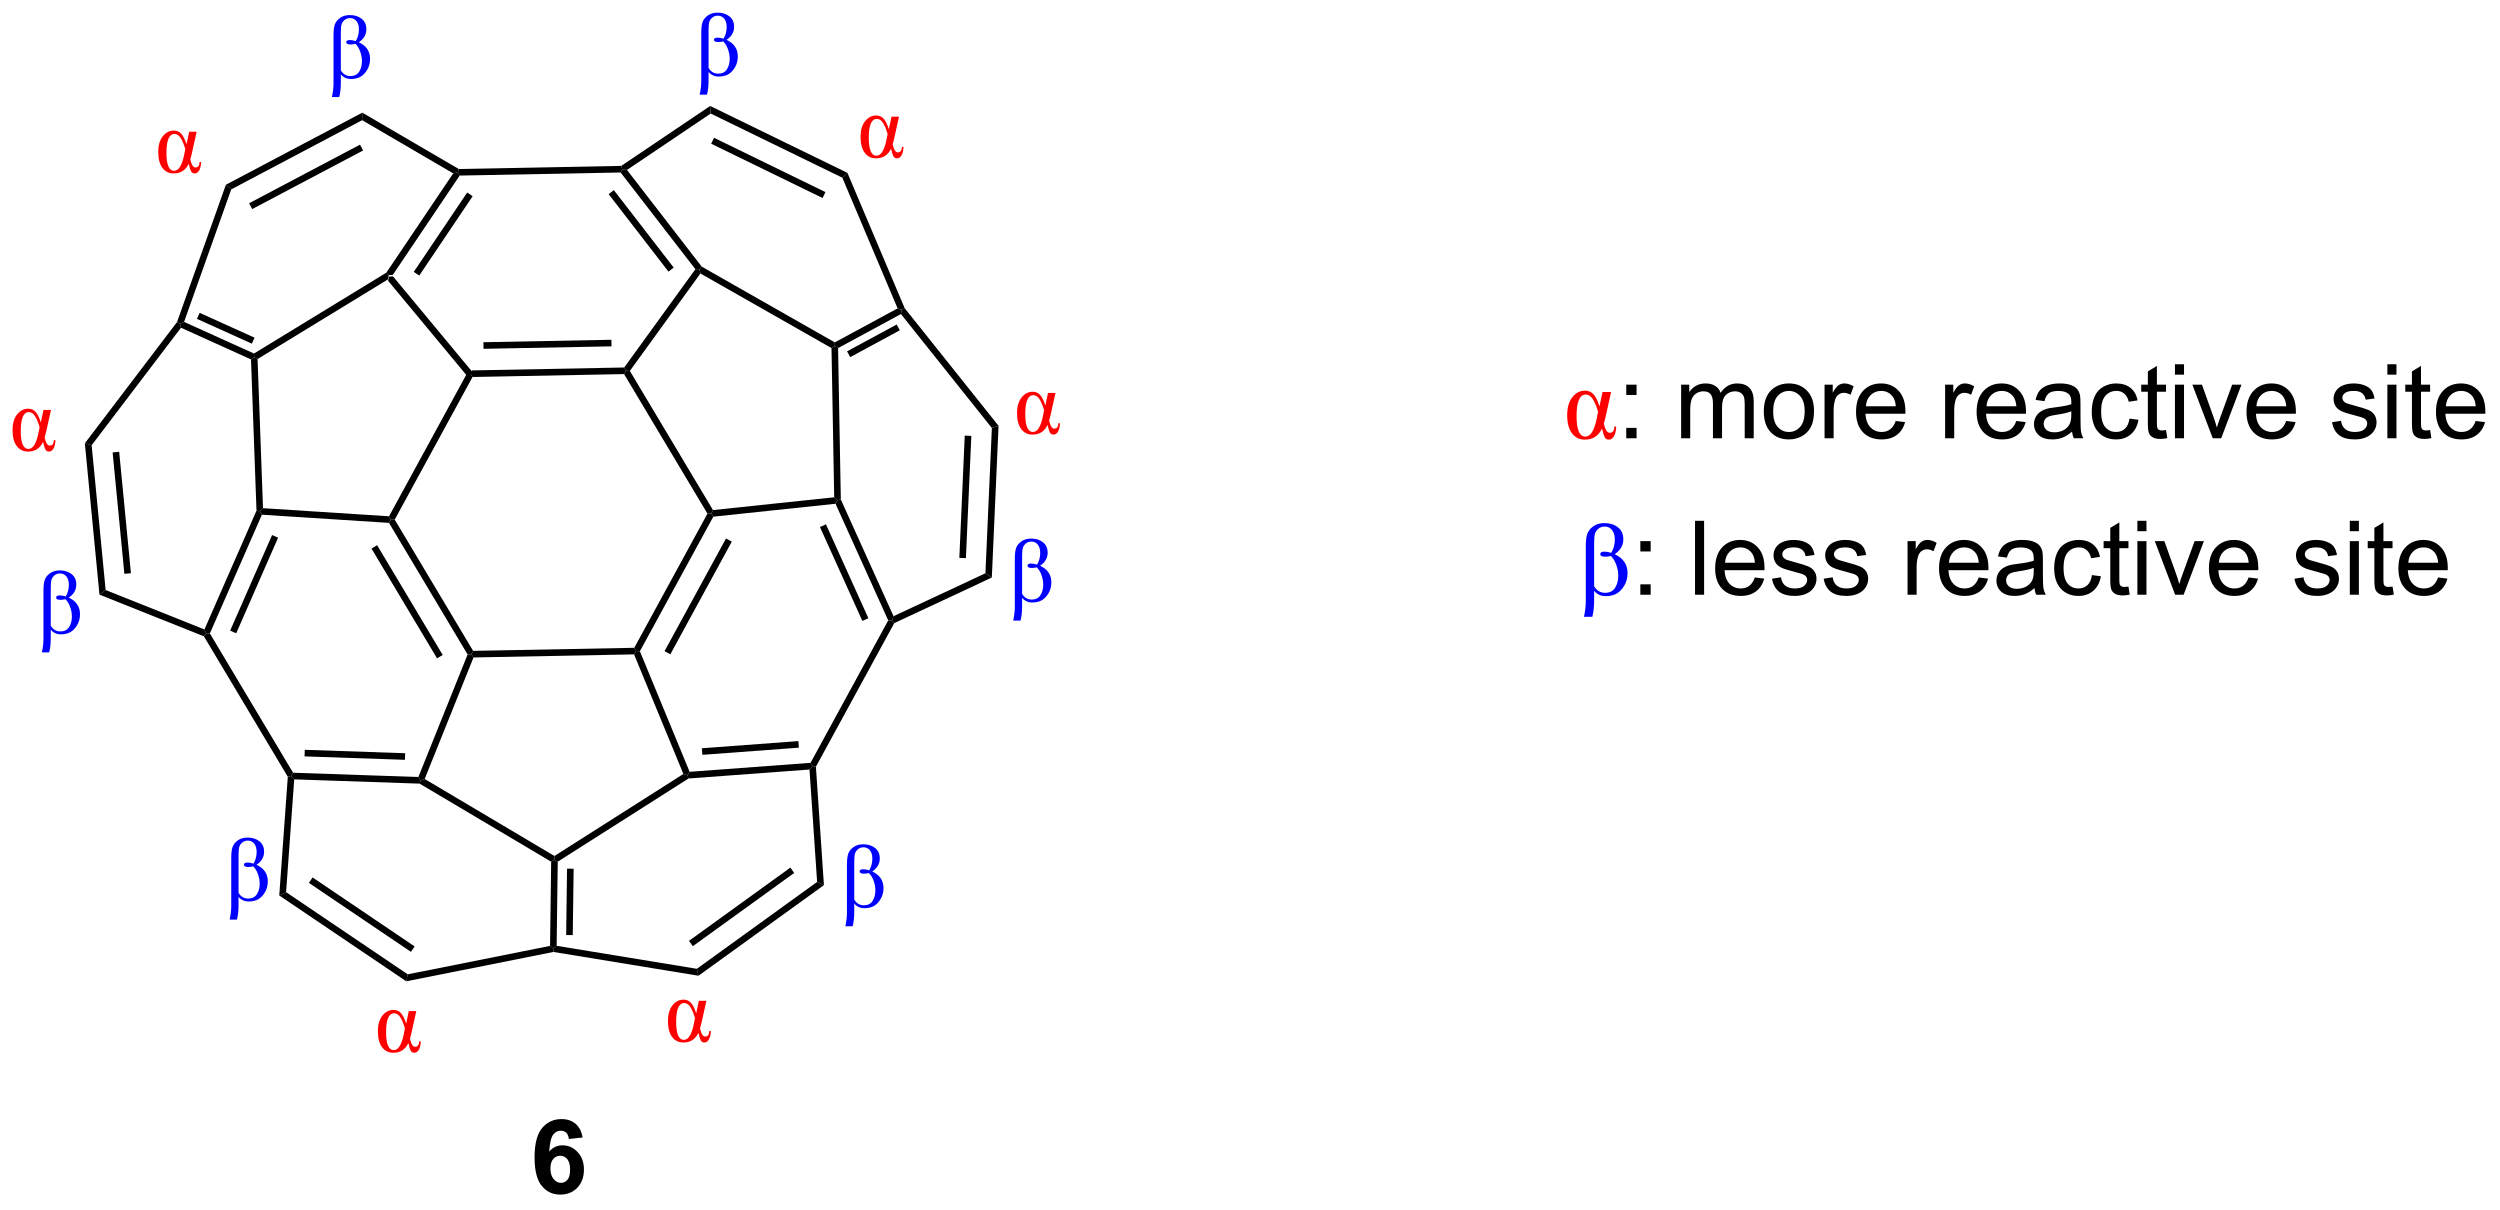<?xml version="1.0" encoding="UTF-8"?>
<!DOCTYPE svg PUBLIC '-//W3C//DTD SVG 1.0//EN'
          'http://www.w3.org/TR/2001/REC-SVG-20010904/DTD/svg10.dtd'>
<svg stroke-dasharray="none" shape-rendering="auto" xmlns="http://www.w3.org/2000/svg" font-family="'Dialog'" text-rendering="auto" width="531" fill-opacity="1" color-interpolation="auto" color-rendering="auto" preserveAspectRatio="xMidYMid meet" font-size="12px" viewBox="0 0 531 257" fill="black" xmlns:xlink="http://www.w3.org/1999/xlink" stroke="black" image-rendering="auto" stroke-miterlimit="10" stroke-linecap="square" stroke-linejoin="miter" font-style="normal" stroke-width="1" height="257" stroke-dashoffset="0" font-weight="normal" stroke-opacity="1"
><!--Generated by the Batik Graphics2D SVG Generator--><defs id="genericDefs"
  /><g
  ><defs id="defs1"
    ><clipPath clipPathUnits="userSpaceOnUse" id="clipPath1"
      ><path d="M0.94 2.841 L199.892 2.841 L199.892 98.983 L0.94 98.983 L0.94 2.841 Z"
      /></clipPath
      ><clipPath clipPathUnits="userSpaceOnUse" id="clipPath2"
      ><path d="M3.85 282.252 L3.85 375.721 L197.27 375.721 L197.27 282.252 Z"
      /></clipPath
    ></defs
    ><g transform="scale(2.667,2.667) translate(-0.94,-2.841) matrix(1.029,0,0,1.029,-3.02,-287.484)"
    ><path d="M33.89 303.88 L33.946 303.548 L34.264 303.532 L40.404 310.927 L40.286 311.184 L39.98 311.214 Z" stroke="none" clip-path="url(#clipPath2)"
    /></g
    ><g transform="matrix(2.743,0,0,2.743,-10.559,-774.198)"
    ><path d="M40.44 311.437 L40.286 311.184 L40.404 310.927 L52.184 310.701 L52.317 310.954 L52.173 311.212 ZM41.292 309.254 L51.2 309.064 L51.191 308.554 L41.282 308.744 Z" stroke="none" clip-path="url(#clipPath2)"
    /></g
    ><g transform="matrix(2.743,0,0,2.743,-10.559,-774.198)"
    ><path d="M39.98 311.214 L40.286 311.184 L40.44 311.437 L34.414 322.481 L34.12 322.487 L33.974 322.222 Z" stroke="none" clip-path="url(#clipPath2)"
    /></g
    ><g transform="matrix(2.743,0,0,2.743,-10.559,-774.198)"
    ><path d="M52.173 311.212 L52.317 310.954 L52.622 310.967 L59.059 321.742 L58.923 322.013 L58.63 322.019 Z" stroke="none" clip-path="url(#clipPath2)"
    /></g
    ><g transform="matrix(2.743,0,0,2.743,-10.559,-774.198)"
    ><path d="M58.63 322.019 L58.923 322.013 L59.083 322.253 L53.398 332.673 L53.116 332.658 L52.963 332.406 ZM60.067 323.941 L55.307 332.666 L55.755 332.911 L60.515 324.186 Z" stroke="none" clip-path="url(#clipPath2)"
    /></g
    ><g transform="matrix(2.743,0,0,2.743,-10.559,-774.198)"
    ><path d="M40.485 332.644 L40.342 332.902 L40.058 332.924 L33.97 322.733 L34.12 322.487 L34.414 322.481 ZM38.13 332.962 L33.053 324.462 L32.615 324.723 L37.693 333.223 Z" stroke="none" clip-path="url(#clipPath2)"
    /></g
    ><g transform="matrix(2.743,0,0,2.743,-10.559,-774.198)"
    ><path d="M40.515 333.154 L40.342 332.902 L40.485 332.644 L52.963 332.406 L53.116 332.658 L52.947 332.916 Z" stroke="none" clip-path="url(#clipPath2)"
    /></g
    ><g transform="matrix(2.743,0,0,2.743,-10.559,-774.198)"
    ><path d="M59.083 322.253 L58.923 322.013 L59.059 321.742 L68.444 320.751 L68.703 320.98 L68.546 321.253 Z" stroke="none" clip-path="url(#clipPath2)"
    /></g
    ><g transform="matrix(2.743,0,0,2.743,-10.559,-774.198)"
    ><path d="M52.947 332.916 L53.116 332.658 L53.398 332.673 L57.249 342.008 L57.083 342.276 L56.766 342.176 Z" stroke="none" clip-path="url(#clipPath2)"
    /></g
    ><g transform="matrix(2.743,0,0,2.743,-10.559,-774.198)"
    ><path d="M68.546 321.253 L68.703 320.98 L68.957 320.923 L73.039 329.957 L72.913 330.298 L72.628 330.287 ZM67.341 323.055 L70.626 330.326 L71.091 330.115 L67.806 322.845 Z" stroke="none" clip-path="url(#clipPath2)"
    /></g
    ><g transform="matrix(2.743,0,0,2.743,-10.559,-774.198)"
    ><path d="M72.628 330.287 L72.913 330.298 L73.097 330.493 L67.028 341.615 L66.769 341.558 L66.612 341.314 Z" stroke="none" clip-path="url(#clipPath2)"
    /></g
    ><g transform="matrix(2.743,0,0,2.743,-10.559,-774.198)"
    ><path d="M66.612 341.314 L66.769 341.558 L66.532 341.832 L57.166 342.526 L57.083 342.276 L57.249 342.008 ZM65.671 339.631 L58.198 340.185 L58.236 340.694 L65.709 340.14 Z" stroke="none" clip-path="url(#clipPath2)"
    /></g
    ><g transform="matrix(2.743,0,0,2.743,-10.559,-774.198)"
    ><path d="M57.695 303.092 L58.014 303.087 L58.086 303.422 L52.622 310.967 L52.317 310.954 L52.184 310.701 Z" stroke="none" clip-path="url(#clipPath2)"
    /></g
    ><g transform="matrix(2.743,0,0,2.743,-10.559,-774.198)"
    ><path d="M40.058 332.924 L40.342 332.902 L40.515 333.154 L36.734 342.564 L36.416 342.672 L36.246 342.411 Z" stroke="none" clip-path="url(#clipPath2)"
    /></g
    ><g transform="matrix(2.743,0,0,2.743,-10.559,-774.198)"
    ><path d="M33.974 322.222 L34.12 322.487 L33.97 322.733 L24.13 322.101 L23.968 321.835 L24.215 321.595 Z" stroke="none" clip-path="url(#clipPath2)"
    /></g
    ><g transform="matrix(2.743,0,0,2.743,-10.559,-774.198)"
    ><path d="M68.957 320.923 L68.703 320.98 L68.444 320.751 L68.235 309.198 L68.488 309.048 L68.745 309.199 Z" stroke="none" clip-path="url(#clipPath2)"
    /></g
    ><g transform="matrix(2.743,0,0,2.743,-10.559,-774.198)"
    ><path d="M47.038 348.967 L46.785 348.825 L46.781 348.526 L56.766 342.176 L57.083 342.276 L57.166 342.526 Z" stroke="none" clip-path="url(#clipPath2)"
    /></g
    ><g transform="matrix(2.743,0,0,2.743,-10.559,-774.198)"
    ><path d="M73.097 330.493 L72.913 330.298 L73.039 329.957 L80.154 326.635 L80.65 326.966 Z" stroke="none" clip-path="url(#clipPath2)"
    /></g
    ><g transform="matrix(2.743,0,0,2.743,-10.559,-774.198)"
    ><path d="M46.528 348.97 L46.785 348.825 L47.038 348.967 L46.952 355.482 L46.694 355.699 L46.442 355.489 ZM47.758 349.507 L47.69 354.647 L48.2 354.653 L48.269 349.514 Z" stroke="none" clip-path="url(#clipPath2)"
    /></g
    ><g transform="matrix(2.743,0,0,2.743,-10.559,-774.198)"
    ><path d="M46.781 348.526 L46.785 348.825 L46.528 348.97 L36.342 342.925 L36.416 342.672 L36.734 342.564 Z" stroke="none" clip-path="url(#clipPath2)"
    /></g
    ><g transform="matrix(2.743,0,0,2.743,-10.559,-774.198)"
    ><path d="M46.442 355.489 L46.694 355.699 L46.699 355.958 L35.311 358.232 L35.42 357.69 Z" stroke="none" clip-path="url(#clipPath2)"
    /></g
    ><g transform="matrix(2.743,0,0,2.743,-10.559,-774.198)"
    ><path d="M26.135 342.392 L26.395 342.33 L26.632 342.594 L26.003 351.327 L25.473 351.585 Z" stroke="none" clip-path="url(#clipPath2)"
    /></g
    ><g transform="matrix(2.743,0,0,2.743,-10.559,-774.198)"
    ><path d="M19.679 330.985 L19.814 331.313 L19.639 331.518 L11.552 328.291 L12.03 327.933 Z" stroke="none" clip-path="url(#clipPath2)"
    /></g
    ><g transform="matrix(2.743,0,0,2.743,-10.559,-774.198)"
    ><path d="M36.246 342.411 L36.416 342.672 L36.342 342.925 L26.632 342.594 L26.395 342.33 L26.543 342.08 ZM35.222 340.57 L27.449 340.305 L27.432 340.815 L35.205 341.08 Z" stroke="none" clip-path="url(#clipPath2)"
    /></g
    ><g transform="matrix(2.743,0,0,2.743,-10.559,-774.198)"
    ><path d="M23.711 321.786 L23.968 321.835 L24.13 322.101 L20.1 331.295 L19.814 331.313 L19.679 330.985 ZM24.917 323.675 L21.671 331.079 L22.139 331.284 L25.384 323.88 Z" stroke="none" clip-path="url(#clipPath2)"
    /></g
    ><g transform="matrix(2.743,0,0,2.743,-10.559,-774.198)"
    ><path d="M24.215 321.595 L23.968 321.835 L23.711 321.786 L23.285 310.075 L23.534 309.907 L23.794 310.047 Z" stroke="none" clip-path="url(#clipPath2)"
    /></g
    ><g transform="matrix(2.743,0,0,2.743,-10.559,-774.198)"
    ><path d="M19.639 331.518 L19.814 331.313 L20.1 331.295 L26.543 342.08 L26.395 342.33 L26.135 342.392 Z" stroke="none" clip-path="url(#clipPath2)"
    /></g
    ><g transform="matrix(2.743,0,0,2.743,-10.559,-774.198)"
    ><path d="M35.42 357.69 L35.311 358.232 L25.473 351.585 L26.003 351.327 ZM35.955 355.528 L28.053 350.188 L27.768 350.611 L35.67 355.95 Z" stroke="none" clip-path="url(#clipPath2)"
    /></g
    ><g transform="matrix(2.743,0,0,2.743,-10.559,-774.198)"
    ><path d="M23.794 310.047 L23.534 309.907 L23.516 309.619 L33.765 303.359 L33.946 303.548 L33.89 303.88 Z" stroke="none" clip-path="url(#clipPath2)"
    /></g
    ><g transform="matrix(2.743,0,0,2.743,-10.559,-774.198)"
    ><path d="M17.557 307.184 L17.784 307.307 L17.864 307.623 L10.946 316.72 L10.419 316.57 Z" stroke="none" clip-path="url(#clipPath2)"
    /></g
    ><g transform="matrix(2.743,0,0,2.743,-10.559,-774.198)"
    ><path d="M80.653 315.387 L81.171 315.219 L80.65 326.966 L80.154 326.635 ZM78.553 315.976 L78.134 325.443 L78.643 325.466 L79.063 315.999 Z" stroke="none" clip-path="url(#clipPath2)"
    /></g
    ><g transform="matrix(2.743,0,0,2.743,-10.559,-774.198)"
    ><path d="M58.086 303.422 L58.014 303.087 L58.184 302.89 L68.491 308.757 L68.488 309.048 L68.235 309.198 Z" stroke="none" clip-path="url(#clipPath2)"
    /></g
    ><g transform="matrix(2.743,0,0,2.743,-10.559,-774.198)"
    ><path d="M73.354 306.124 L73.679 306.238 L73.613 306.564 L68.745 309.199 L68.488 309.048 L68.491 308.757 ZM73.282 307.372 L69.44 309.451 L69.683 309.9 L73.525 307.82 Z" stroke="none" clip-path="url(#clipPath2)"
    /></g
    ><g transform="matrix(2.743,0,0,2.743,-10.559,-774.198)"
    ><path d="M10.419 316.57 L10.946 316.72 L12.03 327.933 L11.552 328.291 ZM12.57 317.279 L13.48 326.679 L13.988 326.63 L13.078 317.229 Z" stroke="none" clip-path="url(#clipPath2)"
    /></g
    ><g transform="matrix(2.743,0,0,2.743,-10.559,-774.198)"
    ><path d="M31.892 291.551 L31.904 290.968 L39.372 295.331 L39.305 295.588 L38.942 295.671 Z" stroke="none" clip-path="url(#clipPath2)"
    /></g
    ><g transform="matrix(2.743,0,0,2.743,-10.559,-774.198)"
    ><path d="M21.755 296.909 L21.341 296.55 L31.904 290.968 L31.892 291.551 ZM23.377 298.435 L31.966 293.896 L31.727 293.445 L23.139 297.983 Z" stroke="none" clip-path="url(#clipPath2)"
    /></g
    ><g transform="matrix(2.743,0,0,2.743,-10.559,-774.198)"
    ><path d="M21.341 296.55 L21.755 296.909 L18.103 307.171 L17.784 307.307 L17.557 307.184 Z" stroke="none" clip-path="url(#clipPath2)"
    /></g
    ><g transform="matrix(2.743,0,0,2.743,-10.559,-774.198)"
    ><path d="M69.469 295.63 L69.073 296.005 L58.882 291.038 L58.841 290.45 ZM67.767 297.12 L59.141 292.915 L58.917 293.374 L67.544 297.578 Z" stroke="none" clip-path="url(#clipPath2)"
    /></g
    ><g transform="matrix(2.743,0,0,2.743,-10.559,-774.198)"
    ><path d="M69.073 296.005 L69.469 295.63 L73.901 306.107 L73.679 306.238 L73.354 306.124 Z" stroke="none" clip-path="url(#clipPath2)"
    /></g
    ><g transform="matrix(2.743,0,0,2.743,-10.559,-774.198)"
    ><path d="M58.841 290.45 L58.882 291.038 L52.399 295.404 L52.031 295.344 L51.951 295.091 Z" stroke="none" clip-path="url(#clipPath2)"
    /></g
    ><g transform="matrix(2.743,0,0,2.743,-10.559,-774.198)"
    ><path d="M51.907 295.602 L52.031 295.344 L52.399 295.404 L58.184 302.89 L58.014 303.087 L57.695 303.092 ZM50.977 297.278 L55.612 303.277 L56.016 302.965 L51.381 296.966 Z" stroke="none" clip-path="url(#clipPath2)"
    /></g
    ><g transform="matrix(2.743,0,0,2.743,-10.559,-774.198)"
    ><path d="M51.951 295.091 L52.031 295.344 L51.907 295.602 L39.443 295.84 L39.305 295.588 L39.372 295.331 Z" stroke="none" clip-path="url(#clipPath2)"
    /></g
    ><g transform="matrix(2.743,0,0,2.743,-10.559,-774.198)"
    ><path d="M73.613 306.564 L73.679 306.238 L73.901 306.107 L81.171 315.219 L80.653 315.387 Z" stroke="none" clip-path="url(#clipPath2)"
    /></g
    ><g transform="matrix(2.743,0,0,2.743,-10.559,-774.198)"
    ><path d="M38.942 295.671 L39.305 295.588 L39.443 295.84 L34.264 303.532 L33.946 303.548 L33.765 303.359 ZM40.025 297.155 L35.889 303.297 L36.313 303.582 L40.448 297.44 Z" stroke="none" clip-path="url(#clipPath2)"
    /></g
    ><g transform="matrix(2.743,0,0,2.743,-10.559,-774.198)"
    ><path d="M17.864 307.623 L17.784 307.307 L18.103 307.171 L23.516 309.619 L23.534 309.907 L23.285 310.075 ZM19.1 306.935 L23.35 308.857 L23.56 308.392 L19.31 306.47 Z" stroke="none" clip-path="url(#clipPath2)"
    /></g
    ><g transform="matrix(2.743,0,0,2.743,-10.559,-774.198)"
    ><path d="M66.532 341.832 L66.769 341.558 L67.028 341.615 L67.649 350.784 L67.121 350.536 Z" stroke="none" clip-path="url(#clipPath2)"
    /></g
    ><g transform="matrix(2.743,0,0,2.743,-10.559,-774.198)"
    ><path d="M67.121 350.536 L67.649 350.784 L57.936 357.8 L57.809 357.262 ZM65.049 349.427 L57.199 355.098 L57.497 355.512 L65.348 349.84 Z" stroke="none" clip-path="url(#clipPath2)"
    /></g
    ><g transform="matrix(2.743,0,0,2.743,-10.559,-774.198)"
    ><path d="M57.809 357.262 L57.936 357.8 L46.699 355.958 L46.694 355.699 L46.952 355.482 Z" stroke="none" clip-path="url(#clipPath2)"
    /></g
    ><g transform="matrix(2.743,0,0,2.743,-10.559,-774.198)"
    ><path d="M48.962 370.324 L47.899 370.441 Q47.86 370.113 47.696 369.957 Q47.532 369.8 47.269 369.8 Q46.922 369.8 46.68 370.113 Q46.441 370.425 46.378 371.415 Q46.79 370.931 47.399 370.931 Q48.087 370.931 48.576 371.454 Q49.066 371.978 49.066 372.806 Q49.066 373.683 48.55 374.217 Q48.035 374.748 47.227 374.748 Q46.36 374.748 45.8 374.074 Q45.243 373.399 45.243 371.863 Q45.243 370.29 45.824 369.595 Q46.407 368.899 47.337 368.899 Q47.988 368.899 48.415 369.264 Q48.844 369.629 48.962 370.324 ZM46.472 372.72 Q46.472 373.254 46.717 373.545 Q46.964 373.837 47.282 373.837 Q47.587 373.837 47.79 373.6 Q47.993 373.36 47.993 372.816 Q47.993 372.259 47.774 371.998 Q47.555 371.738 47.227 371.738 Q46.91 371.738 46.691 371.988 Q46.472 372.235 46.472 372.72 Z" stroke="none" clip-path="url(#clipPath2)"
    /></g
    ><g fill="red" transform="matrix(2.743,0,0,2.743,-10.559,-774.198)" stroke="red"
    ><path d="M72.882 291.28 L73.463 291.28 L73.112 292.861 Q73.009 293.312 72.97 293.415 Q73.107 294.044 73.367 294.044 Q73.674 294.044 73.686 293.62 L73.809 293.62 Q73.798 294.017 73.663 294.263 Q73.529 294.506 73.31 294.506 Q73.128 294.506 73.039 294.361 Q72.95 294.212 72.847 293.757 Q72.492 294.506 71.685 294.506 Q71.136 294.506 70.81 294.078 Q70.487 293.647 70.487 292.848 Q70.487 292.061 70.842 291.624 Q71.198 291.186 71.697 291.186 Q72.048 291.186 72.273 291.437 Q72.499 291.685 72.674 292.25 L72.882 291.28 ZM72.581 292.62 Q72.421 292.068 72.223 291.761 Q72.025 291.451 71.747 291.451 Q71.122 291.451 71.122 292.914 Q71.122 294.301 71.719 294.301 Q72.239 294.301 72.49 293.078 L72.581 292.62 Z" stroke="none" clip-path="url(#clipPath2)"
    /></g
    ><g fill="red" transform="matrix(2.743,0,0,2.743,-10.559,-774.198)" stroke="red"
    ><path d="M84.999 312.673 L85.58 312.673 L85.229 314.254 Q85.127 314.705 85.088 314.808 Q85.225 315.437 85.484 315.437 Q85.792 315.437 85.803 315.013 L85.926 315.013 Q85.915 315.409 85.781 315.656 Q85.646 315.899 85.427 315.899 Q85.245 315.899 85.156 315.753 Q85.067 315.605 84.965 315.15 Q84.609 315.899 83.803 315.899 Q83.254 315.899 82.928 315.471 Q82.604 315.04 82.604 314.24 Q82.604 313.454 82.96 313.017 Q83.315 312.579 83.814 312.579 Q84.165 312.579 84.391 312.83 Q84.616 313.078 84.792 313.643 L84.999 312.673 ZM84.698 314.013 Q84.539 313.461 84.34 313.154 Q84.142 312.844 83.864 312.844 Q83.24 312.844 83.24 314.307 Q83.24 315.694 83.837 315.694 Q84.356 315.694 84.607 314.471 L84.698 314.013 Z" stroke="none" clip-path="url(#clipPath2)"
    /></g
    ><g fill="red" transform="matrix(2.743,0,0,2.743,-10.559,-774.198)" stroke="red"
    ><path d="M57.966 359.743 L58.547 359.743 L58.196 361.325 Q58.093 361.776 58.054 361.878 Q58.191 362.507 58.451 362.507 Q58.758 362.507 58.77 362.083 L58.893 362.083 Q58.882 362.48 58.747 362.726 Q58.613 362.97 58.394 362.97 Q58.212 362.97 58.123 362.824 Q58.034 362.676 57.931 362.22 Q57.576 362.97 56.769 362.97 Q56.22 362.97 55.894 362.541 Q55.571 362.111 55.571 361.311 Q55.571 360.525 55.926 360.087 Q56.282 359.65 56.781 359.65 Q57.132 359.65 57.357 359.901 Q57.583 360.149 57.758 360.714 L57.966 359.743 ZM57.665 361.083 Q57.505 360.532 57.307 360.224 Q57.109 359.914 56.831 359.914 Q56.206 359.914 56.206 361.377 Q56.206 362.765 56.803 362.765 Q57.323 362.765 57.574 361.541 L57.665 361.083 Z" stroke="none" clip-path="url(#clipPath2)"
    /></g
    ><g fill="red" transform="matrix(2.743,0,0,2.743,-10.559,-774.198)" stroke="red"
    ><path d="M35.505 360.536 L36.086 360.536 L35.735 362.118 Q35.633 362.569 35.594 362.672 Q35.731 363.3 35.99 363.3 Q36.298 363.3 36.309 362.877 L36.432 362.877 Q36.421 363.273 36.287 363.519 Q36.152 363.763 35.933 363.763 Q35.751 363.763 35.662 363.617 Q35.573 363.469 35.471 363.013 Q35.115 363.763 34.309 363.763 Q33.76 363.763 33.434 363.335 Q33.11 362.904 33.11 362.104 Q33.11 361.318 33.466 360.881 Q33.821 360.443 34.32 360.443 Q34.671 360.443 34.897 360.694 Q35.122 360.942 35.298 361.507 L35.505 360.536 ZM35.204 361.876 Q35.045 361.325 34.846 361.017 Q34.648 360.707 34.37 360.707 Q33.746 360.707 33.746 362.17 Q33.746 363.558 34.343 363.558 Q34.862 363.558 35.113 362.334 L35.204 361.876 Z" stroke="none" clip-path="url(#clipPath2)"
    /></g
    ><g fill="red" transform="matrix(2.743,0,0,2.743,-10.559,-774.198)" stroke="red"
    ><path d="M18.497 292.448 L19.078 292.448 L18.727 294.029 Q18.625 294.481 18.586 294.583 Q18.723 295.212 18.983 295.212 Q19.29 295.212 19.302 294.788 L19.425 294.788 Q19.413 295.185 19.279 295.431 Q19.144 295.675 18.926 295.675 Q18.743 295.675 18.654 295.529 Q18.566 295.381 18.463 294.925 Q18.108 295.675 17.301 295.675 Q16.752 295.675 16.426 295.246 Q16.102 294.816 16.102 294.016 Q16.102 293.23 16.458 292.792 Q16.813 292.355 17.312 292.355 Q17.663 292.355 17.889 292.605 Q18.114 292.854 18.29 293.419 L18.497 292.448 ZM18.197 293.788 Q18.037 293.237 17.839 292.929 Q17.64 292.619 17.363 292.619 Q16.738 292.619 16.738 294.082 Q16.738 295.47 17.335 295.47 Q17.855 295.47 18.105 294.246 L18.197 293.788 Z" stroke="none" clip-path="url(#clipPath2)"
    /></g
    ><g fill="blue" transform="matrix(2.743,0,0,2.743,-10.559,-774.198)" stroke="blue"
    ><path d="M58.593 289.575 L58.028 289.575 Q58.151 288.998 58.151 288.529 L58.151 284.806 Q58.151 284.224 58.256 283.942 Q58.361 283.657 58.662 283.441 Q58.965 283.224 59.421 283.224 Q59.961 283.224 60.328 283.509 Q60.694 283.794 60.694 284.32 Q60.694 284.935 60.111 285.33 Q60.981 285.74 60.981 286.617 Q60.981 287.096 60.751 287.474 Q60.521 287.852 60.218 288.014 Q59.915 288.173 59.496 288.173 Q59.017 288.173 58.717 287.813 L58.717 288.451 Q58.717 289.108 58.593 289.575 ZM58.717 287.506 Q58.983 287.948 59.462 287.948 Q59.922 287.948 60.136 287.611 Q60.353 287.273 60.353 286.793 Q60.353 286.423 60.211 286.038 Q60.07 285.653 59.847 285.453 Q59.642 285.503 59.478 285.503 Q59.133 285.503 59.133 285.323 Q59.133 285.159 59.423 285.159 Q59.605 285.159 59.874 285.241 Q60.118 284.831 60.118 284.348 Q60.118 283.917 59.926 283.689 Q59.737 283.459 59.434 283.459 Q59.191 283.459 59.017 283.596 Q58.846 283.732 58.78 283.924 Q58.717 284.113 58.717 284.543 L58.717 287.506 Z" stroke="none" clip-path="url(#clipPath2)"
    /></g
    ><g fill="blue" transform="matrix(2.743,0,0,2.743,-10.559,-774.198)" stroke="blue"
    ><path d="M82.872 330.298 L82.307 330.298 Q82.43 329.722 82.43 329.252 L82.43 325.529 Q82.43 324.948 82.534 324.665 Q82.639 324.38 82.94 324.164 Q83.243 323.948 83.699 323.948 Q84.239 323.948 84.606 324.232 Q84.973 324.517 84.973 325.044 Q84.973 325.659 84.389 326.053 Q85.26 326.463 85.26 327.341 Q85.26 327.819 85.03 328.197 Q84.799 328.575 84.496 328.737 Q84.193 328.897 83.774 328.897 Q83.296 328.897 82.995 328.537 L82.995 329.175 Q82.995 329.831 82.872 330.298 ZM82.995 328.229 Q83.261 328.671 83.74 328.671 Q84.2 328.671 84.414 328.334 Q84.631 327.997 84.631 327.516 Q84.631 327.147 84.49 326.762 Q84.348 326.377 84.125 326.176 Q83.92 326.226 83.756 326.226 Q83.412 326.226 83.412 326.046 Q83.412 325.882 83.701 325.882 Q83.883 325.882 84.152 325.964 Q84.396 325.554 84.396 325.071 Q84.396 324.64 84.205 324.412 Q84.016 324.182 83.713 324.182 Q83.469 324.182 83.296 324.319 Q83.125 324.456 83.058 324.647 Q82.995 324.836 82.995 325.267 L82.995 328.229 Z" stroke="none" clip-path="url(#clipPath2)"
    /></g
    ><g fill="blue" transform="matrix(2.743,0,0,2.743,-10.559,-774.198)" stroke="blue"
    ><path d="M69.874 353.971 L69.309 353.971 Q69.432 353.394 69.432 352.925 L69.432 349.201 Q69.432 348.62 69.537 348.338 Q69.642 348.053 69.942 347.837 Q70.246 347.62 70.701 347.62 Q71.241 347.62 71.608 347.905 Q71.975 348.19 71.975 348.716 Q71.975 349.331 71.392 349.726 Q72.262 350.136 72.262 351.013 Q72.262 351.491 72.032 351.87 Q71.802 352.248 71.499 352.41 Q71.196 352.569 70.776 352.569 Q70.298 352.569 69.997 352.209 L69.997 352.847 Q69.997 353.503 69.874 353.971 ZM69.997 351.902 Q70.264 352.344 70.742 352.344 Q71.203 352.344 71.417 352.006 Q71.633 351.669 71.633 351.188 Q71.633 350.819 71.492 350.434 Q71.351 350.049 71.127 349.849 Q70.922 349.899 70.758 349.899 Q70.414 349.899 70.414 349.719 Q70.414 349.555 70.704 349.555 Q70.886 349.555 71.155 349.637 Q71.398 349.226 71.398 348.743 Q71.398 348.313 71.207 348.085 Q71.018 347.855 70.715 347.855 Q70.471 347.855 70.298 347.991 Q70.127 348.128 70.061 348.32 Q69.997 348.509 69.997 348.939 L69.997 351.902 Z" stroke="none" clip-path="url(#clipPath2)"
    /></g
    ><g fill="blue" transform="matrix(2.743,0,0,2.743,-10.559,-774.198)" stroke="blue"
    ><path d="M22.198 353.451 L21.633 353.451 Q21.756 352.875 21.756 352.406 L21.756 348.682 Q21.756 348.101 21.861 347.819 Q21.965 347.534 22.266 347.317 Q22.569 347.101 23.025 347.101 Q23.565 347.101 23.932 347.386 Q24.299 347.671 24.299 348.197 Q24.299 348.812 23.715 349.206 Q24.586 349.616 24.586 350.494 Q24.586 350.972 24.356 351.351 Q24.126 351.729 23.823 351.89 Q23.52 352.05 23.1 352.05 Q22.622 352.05 22.321 351.69 L22.321 352.328 Q22.321 352.984 22.198 353.451 ZM22.321 351.382 Q22.587 351.824 23.066 351.824 Q23.526 351.824 23.741 351.487 Q23.957 351.15 23.957 350.669 Q23.957 350.3 23.816 349.915 Q23.674 349.53 23.451 349.329 Q23.246 349.38 23.082 349.38 Q22.738 349.38 22.738 349.199 Q22.738 349.035 23.027 349.035 Q23.21 349.035 23.479 349.117 Q23.722 348.707 23.722 348.224 Q23.722 347.793 23.531 347.566 Q23.342 347.336 23.039 347.336 Q22.795 347.336 22.622 347.472 Q22.451 347.609 22.385 347.8 Q22.321 347.99 22.321 348.42 L22.321 351.382 Z" stroke="none" clip-path="url(#clipPath2)"
    /></g
    ><g fill="blue" transform="matrix(2.743,0,0,2.743,-10.559,-774.198)" stroke="blue"
    ><path d="M7.657 332.765 L7.092 332.765 Q7.215 332.189 7.215 331.719 L7.215 327.996 Q7.215 327.415 7.32 327.132 Q7.425 326.847 7.725 326.631 Q8.028 326.414 8.484 326.414 Q9.024 326.414 9.391 326.699 Q9.758 326.984 9.758 327.51 Q9.758 328.126 9.175 328.52 Q10.045 328.93 10.045 329.807 Q10.045 330.286 9.815 330.664 Q9.585 331.042 9.282 331.204 Q8.979 331.364 8.559 331.364 Q8.081 331.364 7.78 331.004 L7.78 331.642 Q7.78 332.298 7.657 332.765 ZM7.78 330.696 Q8.047 331.138 8.525 331.138 Q8.985 331.138 9.2 330.801 Q9.416 330.464 9.416 329.983 Q9.416 329.614 9.275 329.229 Q9.133 328.844 8.91 328.643 Q8.705 328.693 8.541 328.693 Q8.197 328.693 8.197 328.513 Q8.197 328.349 8.486 328.349 Q8.669 328.349 8.938 328.431 Q9.181 328.021 9.181 327.538 Q9.181 327.107 8.99 326.879 Q8.801 326.649 8.498 326.649 Q8.254 326.649 8.081 326.786 Q7.91 326.923 7.844 327.114 Q7.78 327.303 7.78 327.734 L7.78 330.696 Z" stroke="none" clip-path="url(#clipPath2)"
    /></g
    ><g fill="blue" transform="matrix(2.743,0,0,2.743,-10.559,-774.198)" stroke="blue"
    ><path d="M30.118 289.762 L29.552 289.762 Q29.675 289.186 29.675 288.716 L29.675 284.993 Q29.675 284.412 29.78 284.13 Q29.885 283.845 30.186 283.628 Q30.489 283.412 30.945 283.412 Q31.485 283.412 31.852 283.697 Q32.218 283.981 32.218 284.508 Q32.218 285.123 31.635 285.517 Q32.506 285.927 32.506 286.805 Q32.506 287.283 32.276 287.661 Q32.045 288.04 31.742 288.201 Q31.439 288.361 31.02 288.361 Q30.541 288.361 30.241 288.001 L30.241 288.639 Q30.241 289.295 30.118 289.762 ZM30.241 287.693 Q30.507 288.135 30.986 288.135 Q31.446 288.135 31.66 287.798 Q31.877 287.461 31.877 286.98 Q31.877 286.611 31.735 286.226 Q31.594 285.841 31.371 285.64 Q31.166 285.69 31.002 285.69 Q30.658 285.69 30.658 285.51 Q30.658 285.346 30.947 285.346 Q31.129 285.346 31.398 285.428 Q31.642 285.018 31.642 284.535 Q31.642 284.104 31.451 283.877 Q31.262 283.646 30.958 283.646 Q30.715 283.646 30.541 283.783 Q30.37 283.92 30.304 284.111 Q30.241 284.3 30.241 284.731 L30.241 287.693 Z" stroke="none" clip-path="url(#clipPath2)"
    /></g
    ><g fill="red" transform="matrix(2.743,0,0,2.743,-10.559,-774.198)" stroke="red"
    ><path d="M7.217 313.985 L7.798 313.985 L7.447 315.567 Q7.344 316.018 7.306 316.12 Q7.442 316.749 7.702 316.749 Q8.01 316.749 8.021 316.325 L8.144 316.325 Q8.133 316.722 7.998 316.968 Q7.864 317.212 7.645 317.212 Q7.463 317.212 7.374 317.066 Q7.285 316.918 7.183 316.462 Q6.827 317.212 6.02 317.212 Q5.471 317.212 5.145 316.783 Q4.822 316.353 4.822 315.553 Q4.822 314.767 5.177 314.329 Q5.533 313.892 6.032 313.892 Q6.383 313.892 6.608 314.142 Q6.834 314.391 7.009 314.956 L7.217 313.985 ZM6.916 315.325 Q6.756 314.774 6.558 314.466 Q6.36 314.156 6.082 314.156 Q5.457 314.156 5.457 315.619 Q5.457 317.007 6.055 317.007 Q6.574 317.007 6.825 315.783 L6.916 315.325 Z" stroke="none" clip-path="url(#clipPath2)"
    /></g
    ><g fill="red" transform="matrix(2.743,0,0,2.743,-10.559,-774.198)" stroke="red"
    ><path d="M127.939 312.601 L128.603 312.601 L128.202 314.408 Q128.085 314.923 128.04 315.041 Q128.196 315.759 128.493 315.759 Q128.845 315.759 128.858 315.275 L128.999 315.275 Q128.986 315.728 128.832 316.009 Q128.678 316.288 128.428 316.288 Q128.22 316.288 128.118 316.121 Q128.017 315.952 127.9 315.431 Q127.493 316.288 126.572 316.288 Q125.944 316.288 125.572 315.798 Q125.202 315.306 125.202 314.392 Q125.202 313.494 125.608 312.994 Q126.014 312.494 126.585 312.494 Q126.986 312.494 127.243 312.78 Q127.501 313.064 127.702 313.71 L127.939 312.601 ZM127.595 314.132 Q127.413 313.502 127.186 313.15 Q126.96 312.796 126.642 312.796 Q125.928 312.796 125.928 314.468 Q125.928 316.054 126.611 316.054 Q127.204 316.054 127.491 314.655 L127.595 314.132 Z" stroke="none" clip-path="url(#clipPath2)"
    /></g
    ><g transform="matrix(2.743,0,0,2.743,-10.559,-774.198)"
    ><path d="M129.776 312.83 L129.776 312.03 L130.575 312.03 L130.575 312.83 L129.776 312.83 ZM129.776 316.179 L129.776 315.377 L130.575 315.377 L130.575 316.179 L129.776 316.179 ZM134.026 316.179 L134.026 312.03 L134.654 312.03 L134.654 312.611 Q134.849 312.306 135.172 312.121 Q135.497 311.936 135.911 311.936 Q136.372 311.936 136.667 312.129 Q136.964 312.319 137.083 312.663 Q137.575 311.936 138.364 311.936 Q138.982 311.936 139.312 312.278 Q139.646 312.619 139.646 313.33 L139.646 316.179 L138.948 316.179 L138.948 313.564 Q138.948 313.142 138.877 312.957 Q138.81 312.772 138.63 312.66 Q138.45 312.546 138.208 312.546 Q137.771 312.546 137.482 312.837 Q137.193 313.127 137.193 313.767 L137.193 316.179 L136.489 316.179 L136.489 313.483 Q136.489 313.014 136.318 312.78 Q136.146 312.546 135.755 312.546 Q135.458 312.546 135.206 312.702 Q134.956 312.858 134.841 313.16 Q134.729 313.46 134.729 314.025 L134.729 316.179 L134.026 316.179 ZM140.427 314.103 Q140.427 312.952 141.068 312.397 Q141.604 311.936 142.372 311.936 Q143.229 311.936 143.771 312.496 Q144.315 313.056 144.315 314.046 Q144.315 314.845 144.073 315.306 Q143.833 315.764 143.375 316.02 Q142.917 316.272 142.372 316.272 Q141.502 316.272 140.964 315.715 Q140.427 315.155 140.427 314.103 ZM141.151 314.103 Q141.151 314.9 141.497 315.298 Q141.846 315.694 142.372 315.694 Q142.896 315.694 143.242 315.296 Q143.591 314.897 143.591 314.08 Q143.591 313.311 143.242 312.916 Q142.893 312.517 142.372 312.517 Q141.846 312.517 141.497 312.913 Q141.151 313.306 141.151 314.103 ZM145.131 316.179 L145.131 312.03 L145.764 312.03 L145.764 312.658 Q146.006 312.218 146.209 312.077 Q146.415 311.936 146.663 311.936 Q147.017 311.936 147.384 312.163 L147.142 312.814 Q146.884 312.663 146.626 312.663 Q146.397 312.663 146.212 312.801 Q146.03 312.939 145.952 313.186 Q145.834 313.561 145.834 314.007 L145.834 316.179 L145.131 316.179 ZM150.642 314.843 L151.368 314.931 Q151.196 315.569 150.73 315.921 Q150.267 316.272 149.546 316.272 Q148.634 316.272 148.1 315.712 Q147.569 315.15 147.569 314.139 Q147.569 313.093 148.108 312.514 Q148.647 311.936 149.506 311.936 Q150.337 311.936 150.863 312.504 Q151.392 313.069 151.392 314.095 Q151.392 314.158 151.389 314.283 L148.296 314.283 Q148.334 314.968 148.681 315.332 Q149.03 315.694 149.548 315.694 Q149.936 315.694 150.209 315.491 Q150.483 315.288 150.642 314.843 ZM148.334 313.705 L150.65 313.705 Q150.603 313.181 150.384 312.921 Q150.048 312.514 149.514 312.514 Q149.03 312.514 148.699 312.84 Q148.368 313.163 148.334 313.705 ZM154.467 316.179 L154.467 312.03 L155.1 312.03 L155.1 312.658 Q155.342 312.218 155.546 312.077 Q155.751 311.936 155.999 311.936 Q156.353 311.936 156.72 312.163 L156.478 312.814 Q156.22 312.663 155.962 312.663 Q155.733 312.663 155.548 312.801 Q155.366 312.939 155.288 313.186 Q155.171 313.561 155.171 314.007 L155.171 316.179 L154.467 316.179 ZM159.978 314.843 L160.704 314.931 Q160.532 315.569 160.066 315.921 Q159.603 316.272 158.881 316.272 Q157.97 316.272 157.436 315.712 Q156.905 315.15 156.905 314.139 Q156.905 313.093 157.444 312.514 Q157.983 311.936 158.842 311.936 Q159.673 311.936 160.199 312.504 Q160.728 313.069 160.728 314.095 Q160.728 314.158 160.725 314.283 L157.631 314.283 Q157.671 314.968 158.017 315.332 Q158.366 315.694 158.884 315.694 Q159.272 315.694 159.546 315.491 Q159.819 315.288 159.978 314.843 ZM157.671 313.705 L159.986 313.705 Q159.939 313.181 159.72 312.921 Q159.384 312.514 158.85 312.514 Q158.366 312.514 158.035 312.84 Q157.704 313.163 157.671 313.705 ZM164.294 315.666 Q163.904 315.999 163.542 316.137 Q163.182 316.272 162.768 316.272 Q162.083 316.272 161.716 315.939 Q161.349 315.603 161.349 315.085 Q161.349 314.78 161.487 314.528 Q161.627 314.275 161.851 314.124 Q162.075 313.97 162.357 313.892 Q162.565 313.837 162.982 313.788 Q163.833 313.686 164.237 313.546 Q164.239 313.4 164.239 313.361 Q164.239 312.931 164.042 312.757 Q163.771 312.517 163.239 312.517 Q162.745 312.517 162.508 312.692 Q162.271 312.866 162.159 313.306 L161.471 313.212 Q161.565 312.772 161.779 312.502 Q161.995 312.228 162.401 312.082 Q162.807 311.936 163.341 311.936 Q163.872 311.936 164.203 312.061 Q164.536 312.186 164.693 312.377 Q164.849 312.564 164.911 312.853 Q164.948 313.033 164.948 313.502 L164.948 314.439 Q164.948 315.421 164.992 315.681 Q165.036 315.939 165.169 316.179 L164.435 316.179 Q164.325 315.96 164.294 315.666 ZM164.237 314.095 Q163.854 314.252 163.089 314.361 Q162.654 314.423 162.474 314.502 Q162.294 314.58 162.195 314.731 Q162.099 314.882 162.099 315.064 Q162.099 315.345 162.312 315.533 Q162.526 315.72 162.935 315.72 Q163.341 315.72 163.656 315.543 Q163.974 315.366 164.122 315.056 Q164.237 314.819 164.237 314.353 L164.237 314.095 ZM168.743 314.658 L169.436 314.749 Q169.321 315.462 168.855 315.869 Q168.389 316.272 167.709 316.272 Q166.858 316.272 166.34 315.715 Q165.821 315.158 165.821 314.119 Q165.821 313.447 166.043 312.944 Q166.267 312.439 166.723 312.189 Q167.178 311.936 167.712 311.936 Q168.389 311.936 168.819 312.278 Q169.249 312.619 169.368 313.249 L168.686 313.353 Q168.587 312.936 168.34 312.726 Q168.092 312.514 167.741 312.514 Q167.209 312.514 166.876 312.895 Q166.546 313.275 166.546 314.101 Q166.546 314.936 166.866 315.317 Q167.186 315.694 167.702 315.694 Q168.116 315.694 168.392 315.442 Q168.671 315.186 168.743 314.658 ZM171.571 315.548 L171.673 316.171 Q171.376 316.233 171.142 316.233 Q170.759 316.233 170.548 316.113 Q170.337 315.991 170.251 315.793 Q170.165 315.595 170.165 314.962 L170.165 312.577 L169.65 312.577 L169.65 312.03 L170.165 312.03 L170.165 311.002 L170.866 310.58 L170.866 312.03 L171.571 312.03 L171.571 312.577 L170.866 312.577 L170.866 315.002 Q170.866 315.304 170.902 315.389 Q170.939 315.476 171.022 315.528 Q171.108 315.577 171.264 315.577 Q171.381 315.577 171.571 315.548 ZM172.263 311.259 L172.263 310.452 L172.966 310.452 L172.966 311.259 L172.263 311.259 ZM172.263 316.179 L172.263 312.03 L172.966 312.03 L172.966 316.179 L172.263 316.179 ZM175.189 316.179 L173.611 312.03 L174.353 312.03 L175.243 314.514 Q175.389 314.916 175.509 315.351 Q175.603 315.022 175.772 314.561 L176.694 312.03 L177.415 312.03 L175.845 316.179 L175.189 316.179 ZM180.876 314.843 L181.603 314.931 Q181.431 315.569 180.965 315.921 Q180.501 316.272 179.78 316.272 Q178.868 316.272 178.334 315.712 Q177.803 315.15 177.803 314.139 Q177.803 313.093 178.342 312.514 Q178.881 311.936 179.741 311.936 Q180.571 311.936 181.098 312.504 Q181.626 313.069 181.626 314.095 Q181.626 314.158 181.624 314.283 L178.53 314.283 Q178.569 314.968 178.915 315.332 Q179.264 315.694 179.782 315.694 Q180.171 315.694 180.444 315.491 Q180.717 315.288 180.876 314.843 ZM178.569 313.705 L180.884 313.705 Q180.837 313.181 180.618 312.921 Q180.282 312.514 179.749 312.514 Q179.264 312.514 178.934 312.84 Q178.603 313.163 178.569 313.705 ZM184.428 314.939 L185.124 314.83 Q185.181 315.249 185.449 315.473 Q185.717 315.694 186.196 315.694 Q186.681 315.694 186.915 315.496 Q187.15 315.298 187.15 315.033 Q187.15 314.796 186.944 314.658 Q186.798 314.564 186.225 314.421 Q185.452 314.226 185.152 314.082 Q184.853 313.939 184.699 313.689 Q184.546 313.436 184.546 313.132 Q184.546 312.853 184.671 312.619 Q184.798 312.382 185.017 312.226 Q185.181 312.103 185.465 312.02 Q185.749 311.936 186.071 311.936 Q186.561 311.936 186.928 312.077 Q187.298 312.218 187.473 312.457 Q187.65 312.697 187.717 313.101 L187.03 313.194 Q186.983 312.874 186.756 312.694 Q186.532 312.514 186.124 312.514 Q185.639 312.514 185.431 312.676 Q185.225 312.835 185.225 313.048 Q185.225 313.186 185.311 313.296 Q185.397 313.408 185.579 313.483 Q185.686 313.522 186.202 313.663 Q186.946 313.861 187.241 313.988 Q187.538 314.116 187.704 314.358 Q187.874 314.601 187.874 314.96 Q187.874 315.311 187.668 315.621 Q187.462 315.931 187.074 316.103 Q186.689 316.272 186.202 316.272 Q185.392 316.272 184.967 315.936 Q184.546 315.601 184.428 314.939 ZM188.712 311.259 L188.712 310.452 L189.415 310.452 L189.415 311.259 L188.712 311.259 ZM188.712 316.179 L188.712 312.03 L189.415 312.03 L189.415 316.179 L188.712 316.179 ZM192.021 315.548 L192.122 316.171 Q191.825 316.233 191.591 316.233 Q191.208 316.233 190.997 316.113 Q190.786 315.991 190.7 315.793 Q190.614 315.595 190.614 314.962 L190.614 312.577 L190.099 312.577 L190.099 312.03 L190.614 312.03 L190.614 311.002 L191.315 310.58 L191.315 312.03 L192.021 312.03 L192.021 312.577 L191.315 312.577 L191.315 315.002 Q191.315 315.304 191.351 315.389 Q191.388 315.476 191.471 315.528 Q191.557 315.577 191.714 315.577 Q191.831 315.577 192.021 315.548 ZM195.548 314.843 L196.275 314.931 Q196.103 315.569 195.637 315.921 Q195.173 316.272 194.452 316.272 Q193.54 316.272 193.006 315.712 Q192.475 315.15 192.475 314.139 Q192.475 313.093 193.014 312.514 Q193.553 311.936 194.413 311.936 Q195.243 311.936 195.769 312.504 Q196.298 313.069 196.298 314.095 Q196.298 314.158 196.296 314.283 L193.202 314.283 Q193.241 314.968 193.587 315.332 Q193.936 315.694 194.454 315.694 Q194.842 315.694 195.116 315.491 Q195.389 315.288 195.548 314.843 ZM193.241 313.705 L195.556 313.705 Q195.509 313.181 195.29 312.921 Q194.954 312.514 194.421 312.514 Q193.936 312.514 193.605 312.84 Q193.275 313.163 193.241 313.705 Z" stroke="none" clip-path="url(#clipPath2)"
    /></g
    ><g fill="blue" transform="matrix(2.743,0,0,2.743,-10.559,-774.198)" stroke="blue"
    ><path d="M127.148 330.007 L126.502 330.007 Q126.643 329.348 126.643 328.812 L126.643 324.557 Q126.643 323.892 126.763 323.57 Q126.882 323.244 127.226 322.997 Q127.572 322.749 128.093 322.749 Q128.71 322.749 129.13 323.075 Q129.549 323.4 129.549 324.002 Q129.549 324.705 128.882 325.156 Q129.877 325.624 129.877 326.627 Q129.877 327.174 129.614 327.606 Q129.351 328.038 129.005 328.223 Q128.658 328.406 128.179 328.406 Q127.632 328.406 127.289 327.994 L127.289 328.723 Q127.289 329.473 127.148 330.007 ZM127.289 327.642 Q127.593 328.148 128.14 328.148 Q128.666 328.148 128.911 327.762 Q129.158 327.377 129.158 326.827 Q129.158 326.406 128.997 325.965 Q128.835 325.525 128.58 325.296 Q128.346 325.353 128.158 325.353 Q127.765 325.353 127.765 325.148 Q127.765 324.96 128.096 324.96 Q128.304 324.96 128.612 325.054 Q128.89 324.585 128.89 324.033 Q128.89 323.541 128.671 323.281 Q128.455 323.017 128.109 323.017 Q127.83 323.017 127.632 323.174 Q127.437 323.33 127.362 323.549 Q127.289 323.765 127.289 324.257 L127.289 327.642 Z" stroke="none" clip-path="url(#clipPath2)"
    /></g
    ><g transform="matrix(2.743,0,0,2.743,-10.559,-774.198)"
    ><path d="M130.867 324.947 L130.867 324.148 L131.666 324.148 L131.666 324.947 L130.867 324.947 ZM130.867 328.296 L130.867 327.494 L131.666 327.494 L131.666 328.296 L130.867 328.296 ZM135.101 328.296 L135.101 322.57 L135.804 322.57 L135.804 328.296 L135.101 328.296 ZM139.732 326.96 L140.459 327.049 Q140.287 327.687 139.821 328.038 Q139.357 328.39 138.636 328.39 Q137.725 328.39 137.191 327.83 Q136.66 327.267 136.66 326.257 Q136.66 325.21 137.199 324.632 Q137.738 324.054 138.597 324.054 Q139.428 324.054 139.954 324.622 Q140.482 325.187 140.482 326.213 Q140.482 326.275 140.48 326.4 L137.386 326.4 Q137.425 327.085 137.772 327.45 Q138.121 327.812 138.639 327.812 Q139.027 327.812 139.3 327.609 Q139.574 327.406 139.732 326.96 ZM137.425 325.822 L139.74 325.822 Q139.694 325.299 139.475 325.038 Q139.139 324.632 138.605 324.632 Q138.121 324.632 137.79 324.958 Q137.459 325.281 137.425 325.822 ZM141.062 327.057 L141.757 326.947 Q141.815 327.366 142.083 327.59 Q142.351 327.812 142.83 327.812 Q143.315 327.812 143.549 327.614 Q143.783 327.416 143.783 327.15 Q143.783 326.913 143.578 326.775 Q143.432 326.682 142.859 326.538 Q142.085 326.343 141.786 326.2 Q141.487 326.057 141.333 325.807 Q141.179 325.554 141.179 325.249 Q141.179 324.971 141.304 324.736 Q141.432 324.499 141.65 324.343 Q141.815 324.221 142.098 324.137 Q142.382 324.054 142.705 324.054 Q143.195 324.054 143.562 324.195 Q143.932 324.335 144.106 324.575 Q144.283 324.814 144.351 325.218 L143.663 325.312 Q143.617 324.991 143.39 324.812 Q143.166 324.632 142.757 324.632 Q142.273 324.632 142.065 324.793 Q141.859 324.952 141.859 325.166 Q141.859 325.304 141.945 325.413 Q142.031 325.525 142.213 325.601 Q142.32 325.64 142.835 325.781 Q143.58 325.978 143.875 326.106 Q144.171 326.234 144.338 326.476 Q144.507 326.718 144.507 327.077 Q144.507 327.429 144.302 327.739 Q144.096 328.049 143.708 328.221 Q143.322 328.39 142.835 328.39 Q142.025 328.39 141.601 328.054 Q141.179 327.718 141.062 327.057 ZM145.062 327.057 L145.757 326.947 Q145.815 327.366 146.083 327.59 Q146.351 327.812 146.83 327.812 Q147.315 327.812 147.549 327.614 Q147.783 327.416 147.783 327.15 Q147.783 326.913 147.578 326.775 Q147.432 326.682 146.859 326.538 Q146.085 326.343 145.786 326.2 Q145.487 326.057 145.333 325.807 Q145.179 325.554 145.179 325.249 Q145.179 324.971 145.304 324.736 Q145.432 324.499 145.65 324.343 Q145.815 324.221 146.098 324.137 Q146.382 324.054 146.705 324.054 Q147.195 324.054 147.562 324.195 Q147.932 324.335 148.106 324.575 Q148.283 324.814 148.351 325.218 L147.663 325.312 Q147.617 324.991 147.39 324.812 Q147.166 324.632 146.757 324.632 Q146.273 324.632 146.065 324.793 Q145.859 324.952 145.859 325.166 Q145.859 325.304 145.945 325.413 Q146.031 325.525 146.213 325.601 Q146.32 325.64 146.835 325.781 Q147.58 325.978 147.875 326.106 Q148.171 326.234 148.338 326.476 Q148.507 326.718 148.507 327.077 Q148.507 327.429 148.302 327.739 Q148.096 328.049 147.708 328.221 Q147.322 328.39 146.835 328.39 Q146.025 328.39 145.601 328.054 Q145.179 327.718 145.062 327.057 ZM151.558 328.296 L151.558 324.148 L152.191 324.148 L152.191 324.775 Q152.433 324.335 152.636 324.195 Q152.842 324.054 153.089 324.054 Q153.444 324.054 153.811 324.281 L153.569 324.932 Q153.311 324.781 153.053 324.781 Q152.824 324.781 152.639 324.918 Q152.457 325.057 152.378 325.304 Q152.261 325.679 152.261 326.124 L152.261 328.296 L151.558 328.296 ZM157.069 326.96 L157.795 327.049 Q157.623 327.687 157.157 328.038 Q156.694 328.39 155.972 328.39 Q155.061 328.39 154.527 327.83 Q153.996 327.267 153.996 326.257 Q153.996 325.21 154.535 324.632 Q155.074 324.054 155.933 324.054 Q156.764 324.054 157.29 324.622 Q157.819 325.187 157.819 326.213 Q157.819 326.275 157.816 326.4 L154.722 326.4 Q154.761 327.085 155.107 327.45 Q155.457 327.812 155.975 327.812 Q156.363 327.812 156.636 327.609 Q156.91 327.406 157.069 326.96 ZM154.761 325.822 L157.076 325.822 Q157.029 325.299 156.811 325.038 Q156.475 324.632 155.941 324.632 Q155.457 324.632 155.126 324.958 Q154.795 325.281 154.761 325.822 ZM161.385 327.783 Q160.994 328.116 160.632 328.255 Q160.273 328.39 159.859 328.39 Q159.174 328.39 158.807 328.057 Q158.44 327.721 158.44 327.202 Q158.44 326.898 158.578 326.645 Q158.718 326.392 158.942 326.241 Q159.166 326.088 159.447 326.01 Q159.656 325.955 160.072 325.906 Q160.924 325.804 161.328 325.663 Q161.33 325.517 161.33 325.478 Q161.33 325.049 161.132 324.874 Q160.862 324.635 160.33 324.635 Q159.835 324.635 159.598 324.809 Q159.362 324.984 159.25 325.424 L158.562 325.33 Q158.656 324.89 158.869 324.619 Q159.085 324.346 159.492 324.2 Q159.898 324.054 160.432 324.054 Q160.963 324.054 161.294 324.179 Q161.627 324.304 161.783 324.494 Q161.94 324.682 162.002 324.971 Q162.038 325.15 162.038 325.619 L162.038 326.557 Q162.038 327.538 162.083 327.799 Q162.127 328.057 162.26 328.296 L161.525 328.296 Q161.416 328.077 161.385 327.783 ZM161.328 326.213 Q160.945 326.369 160.179 326.478 Q159.744 326.541 159.565 326.619 Q159.385 326.697 159.286 326.848 Q159.19 326.999 159.19 327.182 Q159.19 327.463 159.403 327.65 Q159.617 327.838 160.025 327.838 Q160.432 327.838 160.747 327.661 Q161.065 327.484 161.213 327.174 Q161.328 326.937 161.328 326.471 L161.328 326.213 ZM165.834 326.775 L166.527 326.866 Q166.412 327.58 165.946 327.986 Q165.48 328.39 164.8 328.39 Q163.949 328.39 163.43 327.833 Q162.912 327.275 162.912 326.236 Q162.912 325.564 163.134 325.062 Q163.357 324.557 163.813 324.307 Q164.269 324.054 164.803 324.054 Q165.48 324.054 165.91 324.395 Q166.339 324.736 166.459 325.366 L165.777 325.471 Q165.678 325.054 165.43 324.843 Q165.183 324.632 164.832 324.632 Q164.3 324.632 163.967 325.012 Q163.636 325.392 163.636 326.218 Q163.636 327.054 163.957 327.434 Q164.277 327.812 164.792 327.812 Q165.207 327.812 165.482 327.559 Q165.761 327.304 165.834 326.775 ZM168.662 327.666 L168.764 328.288 Q168.467 328.351 168.232 328.351 Q167.85 328.351 167.639 328.231 Q167.428 328.109 167.342 327.911 Q167.256 327.713 167.256 327.08 L167.256 324.695 L166.74 324.695 L166.74 324.148 L167.256 324.148 L167.256 323.119 L167.957 322.697 L167.957 324.148 L168.662 324.148 L168.662 324.695 L167.957 324.695 L167.957 327.119 Q167.957 327.421 167.993 327.507 Q168.029 327.593 168.113 327.645 Q168.199 327.695 168.355 327.695 Q168.472 327.695 168.662 327.666 ZM169.354 323.377 L169.354 322.57 L170.057 322.57 L170.057 323.377 L169.354 323.377 ZM169.354 328.296 L169.354 324.148 L170.057 324.148 L170.057 328.296 L169.354 328.296 ZM172.279 328.296 L170.701 324.148 L171.444 324.148 L172.334 326.632 Q172.48 327.033 172.6 327.468 Q172.694 327.14 172.863 326.679 L173.785 324.148 L174.506 324.148 L172.936 328.296 L172.279 328.296 ZM177.967 326.96 L178.694 327.049 Q178.522 327.687 178.055 328.038 Q177.592 328.39 176.871 328.39 Q175.959 328.39 175.425 327.83 Q174.894 327.267 174.894 326.257 Q174.894 325.21 175.433 324.632 Q175.972 324.054 176.832 324.054 Q177.662 324.054 178.188 324.622 Q178.717 325.187 178.717 326.213 Q178.717 326.275 178.714 326.4 L175.621 326.4 Q175.66 327.085 176.006 327.45 Q176.355 327.812 176.873 327.812 Q177.261 327.812 177.535 327.609 Q177.808 327.406 177.967 326.96 ZM175.66 325.822 L177.975 325.822 Q177.928 325.299 177.709 325.038 Q177.373 324.632 176.839 324.632 Q176.355 324.632 176.024 324.958 Q175.694 325.281 175.66 325.822 ZM181.519 327.057 L182.214 326.947 Q182.272 327.366 182.54 327.59 Q182.808 327.812 183.287 327.812 Q183.772 327.812 184.006 327.614 Q184.24 327.416 184.24 327.15 Q184.24 326.913 184.035 326.775 Q183.889 326.682 183.316 326.538 Q182.542 326.343 182.243 326.2 Q181.944 326.057 181.79 325.807 Q181.636 325.554 181.636 325.249 Q181.636 324.971 181.761 324.736 Q181.889 324.499 182.107 324.343 Q182.272 324.221 182.555 324.137 Q182.839 324.054 183.162 324.054 Q183.652 324.054 184.019 324.195 Q184.389 324.335 184.563 324.575 Q184.74 324.814 184.808 325.218 L184.121 325.312 Q184.074 324.991 183.847 324.812 Q183.623 324.632 183.214 324.632 Q182.73 324.632 182.522 324.793 Q182.316 324.952 182.316 325.166 Q182.316 325.304 182.402 325.413 Q182.488 325.525 182.67 325.601 Q182.777 325.64 183.292 325.781 Q184.037 325.978 184.332 326.106 Q184.628 326.234 184.795 326.476 Q184.964 326.718 184.964 327.077 Q184.964 327.429 184.759 327.739 Q184.553 328.049 184.165 328.221 Q183.779 328.39 183.292 328.39 Q182.482 328.39 182.058 328.054 Q181.636 327.718 181.519 327.057 ZM185.803 323.377 L185.803 322.57 L186.506 322.57 L186.506 323.377 L185.803 323.377 ZM185.803 328.296 L185.803 324.148 L186.506 324.148 L186.506 328.296 L185.803 328.296 ZM189.112 327.666 L189.213 328.288 Q188.916 328.351 188.682 328.351 Q188.299 328.351 188.088 328.231 Q187.877 328.109 187.791 327.911 Q187.705 327.713 187.705 327.08 L187.705 324.695 L187.19 324.695 L187.19 324.148 L187.705 324.148 L187.705 323.119 L188.406 322.697 L188.406 324.148 L189.112 324.148 L189.112 324.695 L188.406 324.695 L188.406 327.119 Q188.406 327.421 188.442 327.507 Q188.479 327.593 188.562 327.645 Q188.648 327.695 188.804 327.695 Q188.921 327.695 189.112 327.666 ZM192.639 326.96 L193.365 327.049 Q193.194 327.687 192.727 328.038 Q192.264 328.39 191.542 328.39 Q190.631 328.39 190.097 327.83 Q189.566 327.267 189.566 326.257 Q189.566 325.21 190.105 324.632 Q190.644 324.054 191.503 324.054 Q192.334 324.054 192.86 324.622 Q193.389 325.187 193.389 326.213 Q193.389 326.275 193.386 326.4 L190.292 326.4 Q190.332 327.085 190.678 327.45 Q191.027 327.812 191.545 327.812 Q191.933 327.812 192.207 327.609 Q192.48 327.406 192.639 326.96 ZM190.332 325.822 L192.647 325.822 Q192.6 325.299 192.381 325.038 Q192.045 324.632 191.511 324.632 Q191.027 324.632 190.696 324.958 Q190.365 325.281 190.332 325.822 Z" stroke="none" clip-path="url(#clipPath2)"
    /></g
  ></g
></svg
>
